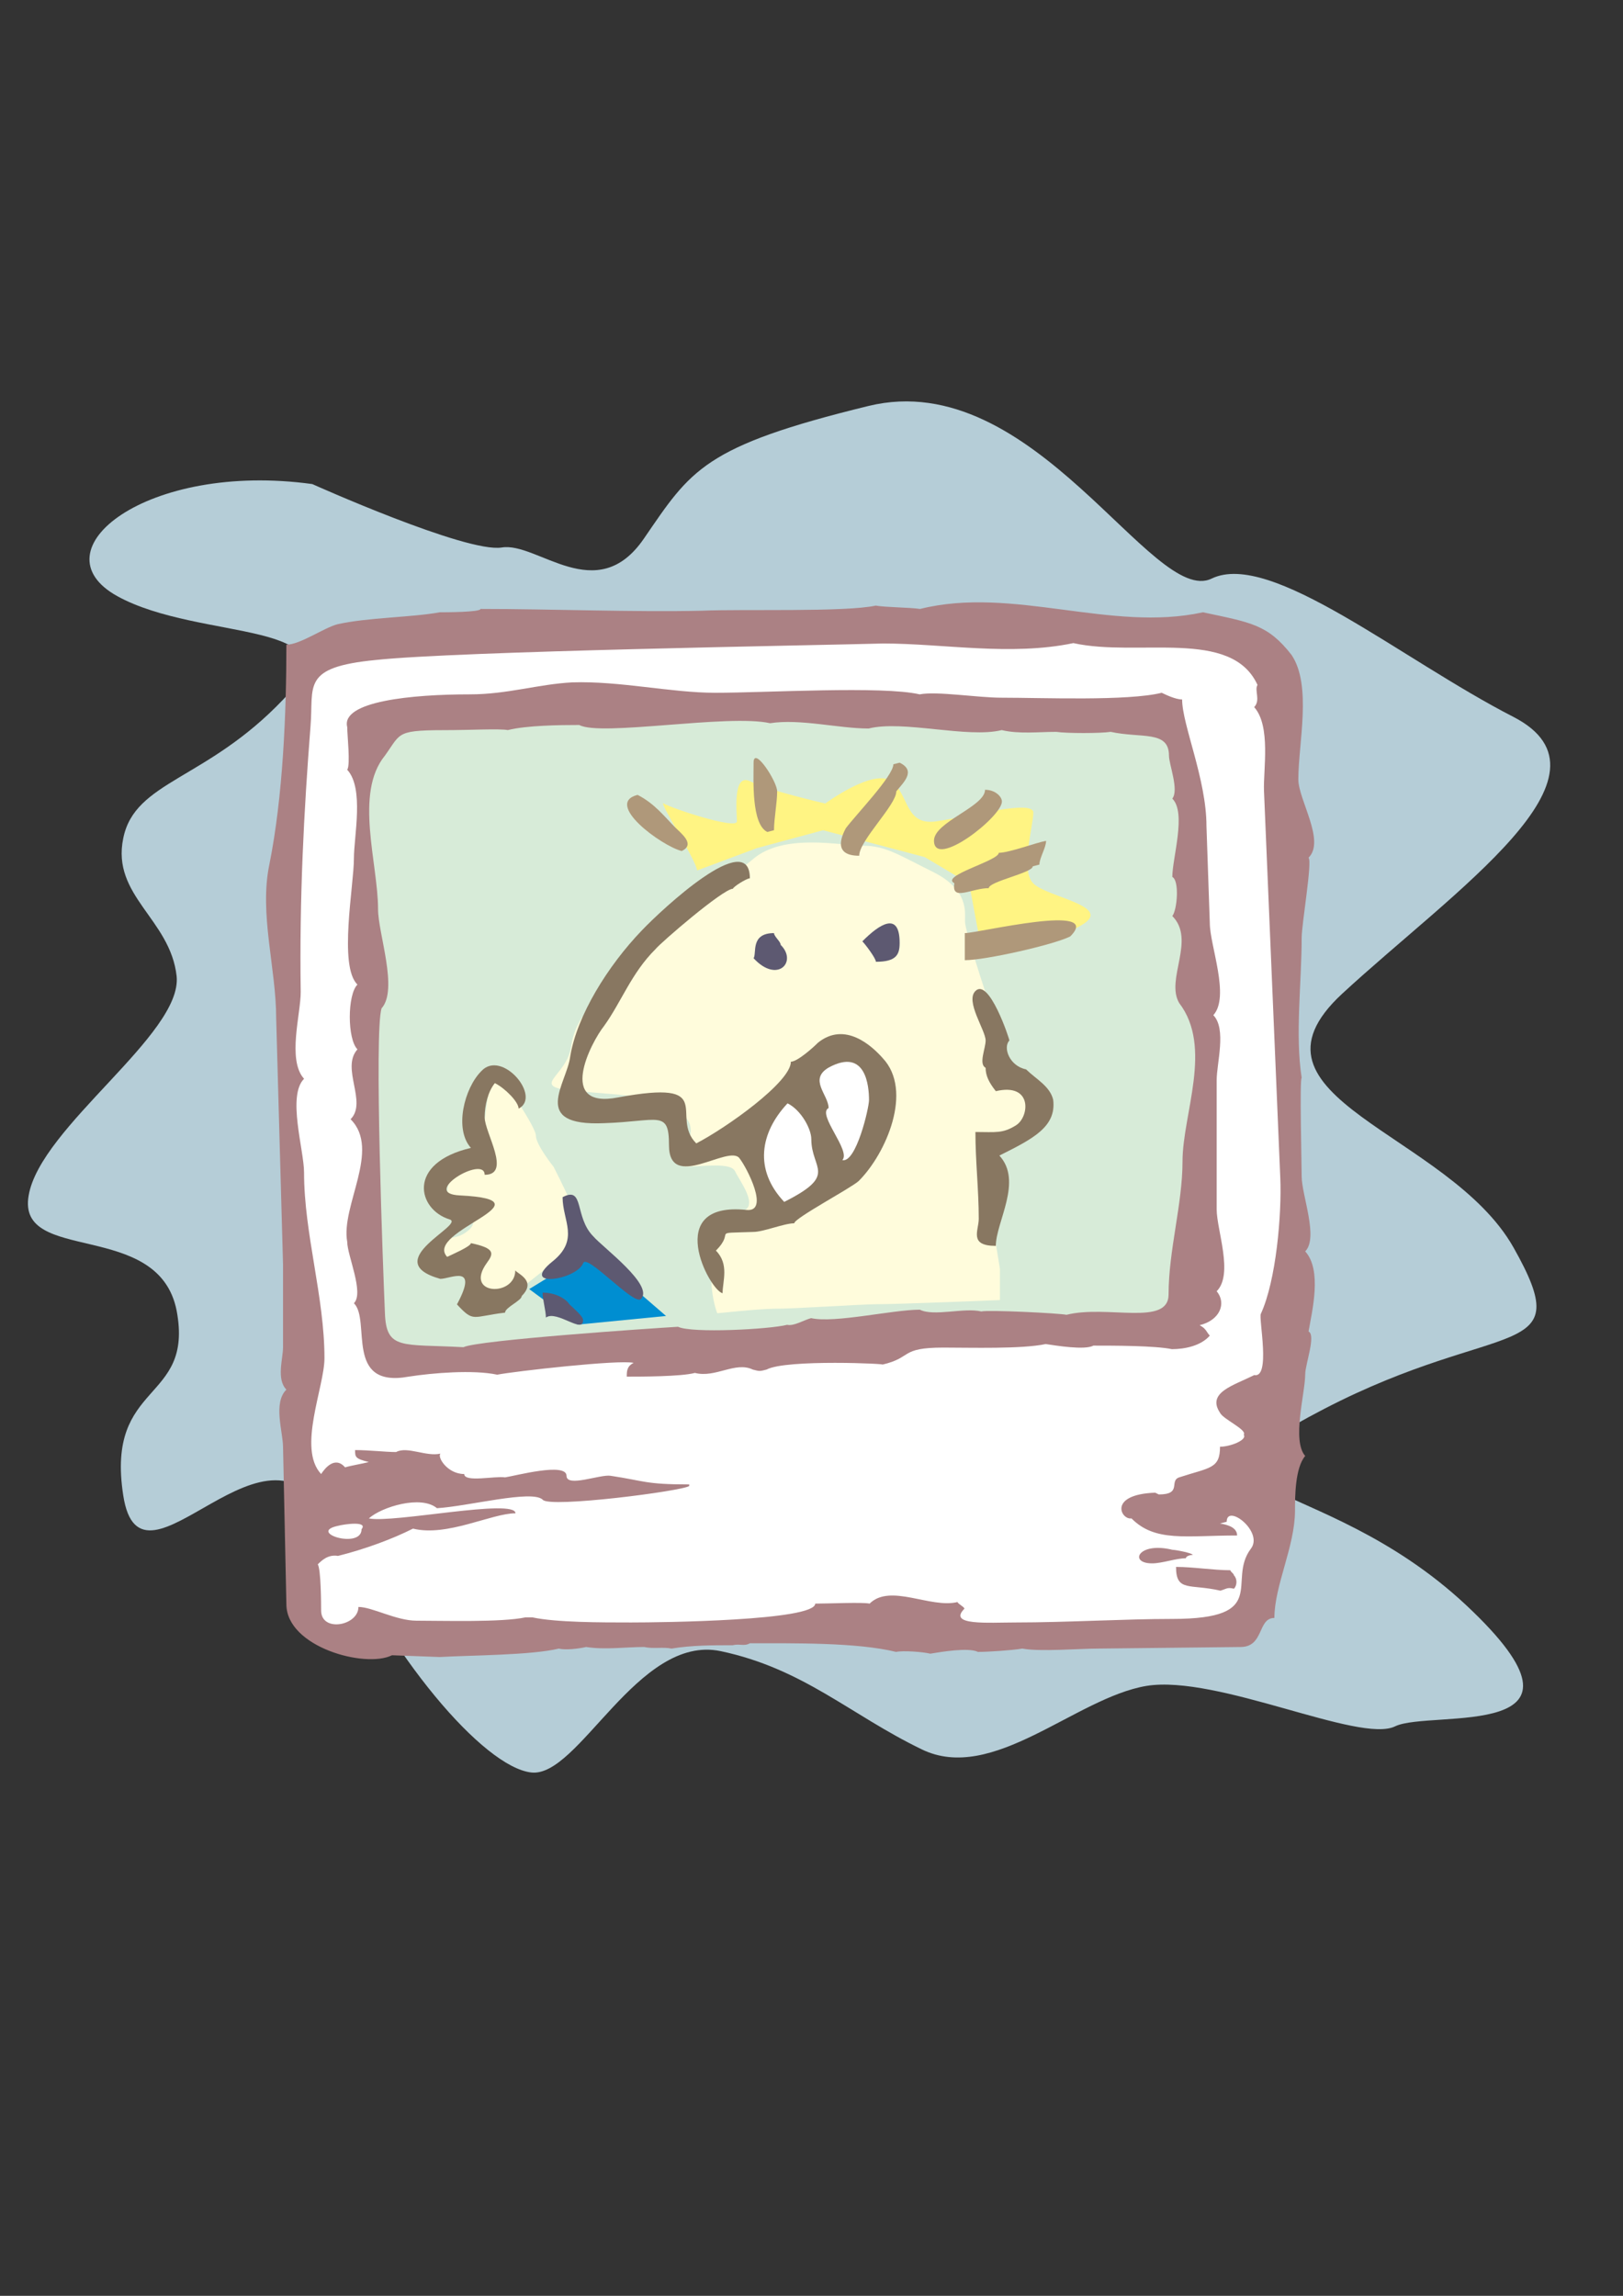 <?xml version="1.0" encoding="utf-8"?>
<!-- Created by UniConvertor 2.0rc4 (https://sk1project.net/) -->
<svg xmlns="http://www.w3.org/2000/svg" height="841.89pt" viewBox="0 0 595.276 841.89" width="595.276pt" version="1.1" xmlns:xlink="http://www.w3.org/1999/xlink" id="1d62748f-f611-11ea-bdd0-dcc15c148e23">

<rect x="0" y="0" width="595.276" height="841.89" fill="#333333" stroke="none"/>

<g>
	<path style="fill:#b5cdd7;" d="M 114.542,177.513 C 53.918,169.161 12.662,201.849 43.046,218.625 73.43,235.401 131.894,227.049 103.886,256.497 75.59,286.233 49.454,286.305 45.206,307.401 40.814,328.569 62.486,336.993 64.79,358.017 66.878,379.329 14.75,413.241 10.502,438.441 6.11,463.785 58.166,446.937 64.79,480.633 71.198,514.689 38.654,506.121 45.206,548.385 51.686,590.721 99.422,510.441 121.022,559.041 142.766,607.641 177.398,647.961 194.822,649.977 212.246,652.065 233.918,599.145 264.302,605.481 294.686,611.889 311.966,628.881 338.03,641.481 364.094,654.225 394.478,622.545 420.542,618.225 446.606,614.049 498.662,639.465 511.694,633.057 524.726,626.721 592.046,639.465 537.758,588.633 483.542,537.873 420.614,550.473 485.702,516.633 550.79,482.937 579.014,499.785 555.11,457.449 531.278,415.257 450.998,402.657 492.254,364.425 533.438,326.409 596.366,284.217 555.11,262.905 513.926,241.809 466.118,201.777 444.446,212.145 422.774,222.801 379.43,134.097 318.59,148.857 257.822,163.689 253.502,172.257 236.15,197.529 218.798,222.801 197.054,198.609 184.022,200.769 170.99,202.857 114.542,177.513 114.542,177.513 L 114.542,177.513 Z" />
	<path style="fill:#ab8184;" d="M 161.27,224.529 C 151.262,226.401 134.99,226.401 123.758,228.921 118.79,230.217 110.078,236.409 105.038,236.409 105.038,261.393 103.814,292.065 98.774,317.121 95.03,335.193 101.294,355.137 101.294,373.353 L 103.814,463.857 103.814,493.953 C 103.814,498.273 101.294,505.761 105.038,509.577 100.07,514.473 103.814,525.129 103.814,530.745 L 105.038,588.273 C 105.038,603.969 133.982,611.889 143.774,606.993 L 161.27,607.641 C 172.574,606.993 194.966,606.993 204.974,604.545 207.494,605.193 212.462,604.545 214.982,603.969 221.966,605.049 229.382,603.969 236.294,603.969 239.39,604.689 243.35,603.897 246.302,604.545 253.79,603.321 261.278,603.321 268.766,603.321 271.214,602.673 272.942,603.825 275.03,602.601 290.87,602.601 314.342,602.241 328.67,605.769 331.19,605.193 338.678,605.769 341.198,606.417 345.158,605.769 355.238,604.041 358.694,605.769 362.438,605.769 371.15,605.193 374.966,604.545 381.23,605.769 396.206,604.545 402.47,604.545 L 454.958,603.969 C 463.742,603.969 461.15,593.313 467.414,593.313 467.414,581.433 474.974,567.033 474.974,553.929 474.974,548.961 474.974,538.305 478.718,533.913 473.75,528.297 478.718,510.801 478.718,503.961 478.718,500.289 482.75,489.633 479.942,488.265 481.238,480.777 484.982,465.801 478.718,458.889 483.686,453.849 477.422,438.297 477.422,431.385 477.422,427.281 476.63,395.601 477.422,395.241 474.974,379.545 477.422,360.177 477.422,343.905 477.422,338.793 481.382,315.969 479.942,314.529 486.206,308.337 476.198,293.289 476.198,285.801 476.198,272.625 481.238,251.457 473.75,240.225 464.966,228.921 458.702,228.273 441.206,224.529 407.438,231.945 371.51,214.809 337.454,223.305 333.638,222.729 324.926,222.729 321.182,222.081 309.95,224.529 272.51,223.305 257.534,223.953 232.478,224.529 202.526,223.305 176.246,223.305 176.246,224.529 162.926,224.529 161.27,224.529 L 161.27,224.529 Z" />
	<path style="fill:#ffffff;" d="M 393.686,235.833 C 417.446,241.089 451.646,230.217 461.222,251.169 459.998,253.113 462.446,256.785 459.998,259.305 466.19,266.217 463.31,282.273 463.598,289.977 L 469.574,431.889 C 470.15,445.281 468.062,469.617 462.446,481.785 461.582,483.513 466.19,505.545 459.998,504.249 452.51,508.065 442.502,510.585 447.47,518.073 448.694,520.521 457.478,524.265 456.182,526.137 457.478,528.081 451.214,530.529 447.47,530.529 447.47,538.665 443.726,538.089 432.494,541.761 428.678,543.057 433.718,548.025 425.006,548.025 L 423.71,547.377 C 406.214,548.025 411.182,557.457 414.998,556.809 423.71,565.593 434.942,563.073 453.734,563.073 453.734,560.553 451.214,559.257 447.47,558.681 L 449.918,558.033 C 449.918,551.193 463.742,561.777 458.702,568.041 449.918,579.921 466.19,593.673 429.974,593.673 412.406,593.673 391.238,594.969 372.446,594.969 362.438,594.969 347.462,596.193 353.726,589.929 353.726,589.281 351.206,588.057 351.206,587.481 341.27,589.929 326.51,580.569 318.95,588.057 316.502,587.481 303.974,588.057 299.006,588.057 299.006,594.321 242.774,594.969 231.47,594.969 220.238,594.969 203.966,594.969 195.254,593.097 L 192.734,593.097 C 184.022,594.969 162.782,594.321 152.774,594.321 145.286,594.321 136.502,589.281 131.462,589.281 131.462,596.193 117.782,598.713 117.782,590.577 117.782,587.913 117.71,575.457 116.558,573.657 117.782,572.433 120.23,569.913 123.974,570.561 134.054,568.041 144.062,564.297 151.478,560.553 164.006,563.649 180.278,554.937 189.062,554.937 189.062,549.321 144.062,558.681 135.278,556.809 140.03,552.561 154.43,548.169 160.262,553.065 171.566,552.417 195.254,546.153 199.07,549.969 201.518,553.065 250.262,546.801 252.782,544.929 L 252.782,544.353 C 236.51,544.353 236.51,543.057 223.982,541.185 220.238,540.537 207.782,545.577 207.782,541.185 207.782,536.145 189.062,541.185 185.246,541.761 181.502,541.185 170.27,543.705 170.27,540.537 164.078,540.537 160.262,534.273 161.558,533.049 156.302,534.273 149.318,530.241 145.286,532.473 141.47,532.473 135.278,531.753 130.238,531.753 130.238,534.273 130.238,534.921 135.278,536.145 132.758,536.793 129.014,537.369 126.566,538.089 122.75,533.697 119.006,538.665 117.782,540.537 108.998,531.177 119.006,508.641 119.006,498.057 119.006,475.521 111.518,452.409 111.518,429.945 111.518,421.737 105.254,401.865 111.518,395.601 105.254,388.689 110.366,371.625 110.294,363.705 109.79,329.505 111.446,297.537 113.894,266.289 115.118,251.457 110.366,244.689 137.798,242.025 167.966,238.785 297.638,236.697 323.918,235.977 346.022,235.977 370.646,240.657 393.686,235.833 L 393.686,235.833 Z" />
	<path style="fill:#ab8184;" d="M 433.574,256.497 C 431.054,256.497 427.31,254.625 426.086,254.049 413.558,257.145 382.31,255.849 367.262,255.849 358.55,255.849 343.574,253.401 337.31,254.625 323.558,251.457 281.15,254.049 262.358,254.049 246.086,254.049 227.366,249.657 209.87,250.233 197.414,250.881 186.11,254.625 172.358,254.625 151.118,254.625 124.91,257.145 127.358,266.649 127.358,269.817 128.582,280.401 127.358,282.273 133.622,289.113 129.806,306.609 129.806,314.817 129.806,324.681 124.118,354.345 131.102,361.041 127.358,364.785 127.358,381.057 131.102,384.801 124.91,391.713 134.846,404.169 128.582,410.433 139.814,421.593 124.91,442.257 127.358,455.433 127.358,460.329 133.622,474.153 129.806,477.897 136.142,484.161 126.134,509.145 149.894,504.825 158.606,503.457 173.582,502.233 182.366,504.105 188.63,502.881 227.366,498.489 232.406,499.785 229.886,501.009 229.886,502.881 229.886,504.825 234.854,504.825 249.83,504.825 254.87,503.457 262.43,505.401 269.702,499.137 276.11,502.233 278.63,502.881 278.63,502.881 281.15,502.233 288.278,498.345 326.798,500.145 323.558,500.433 334.79,497.841 329.822,494.169 346.022,494.169 356.03,494.169 374.822,494.745 383.534,492.873 387.422,493.449 397.862,495.177 401.03,493.449 408.59,493.449 423.566,493.449 429.83,494.745 434.582,494.745 440.486,493.521 443.726,489.777 442.502,488.553 442.502,487.257 439.982,485.961 447.47,484.161 449.918,477.897 446.246,473.505 452.51,467.241 446.246,451.041 446.246,443.481 L 446.246,396.105 C 446.246,389.841 449.918,377.313 445.022,372.273 451.214,365.433 443.726,346.713 443.726,338.505 L 442.502,302.937 C 442.502,285.729 433.574,265.785 433.574,256.497 L 433.574,256.497 Z" />
	<path style="fill:#d7ebd8;" d="M 428.75,277.089 C 428.75,280.329 432.494,289.689 429.974,292.857 435.23,298.041 429.974,314.673 429.974,321.585 432.638,322.881 431.774,333.681 429.974,335.913 438.686,344.697 427.382,359.097 432.494,367.809 444.95,384.081 433.718,408.489 433.718,425.913 433.718,441.537 428.606,458.457 428.606,474.657 428.606,486.537 406.142,478.401 391.166,482.145 388.646,481.569 362.366,480.273 359.918,480.921 353.654,479.409 342.494,482.865 337.382,480.273 327.374,480.273 306.134,485.313 297.494,483.369 294.974,484.017 291.158,486.393 288.71,485.817 282.302,487.473 253.718,488.985 248.678,486.537 238.742,487.113 175.238,491.433 169.982,494.025 147.446,492.801 141.686,495.177 141.182,481.569 140.534,466.449 137.15,378.105 139.958,369.753 146.15,362.841 138.662,342.249 138.662,333.465 138.662,316.545 129.878,290.913 141.182,277.089 147.446,268.377 144.926,267.729 166.166,267.729 171.206,267.729 183.662,267.153 186.254,267.729 193.094,266.001 205.406,265.857 212.462,265.857 220.31,270.177 267.11,261.753 282.446,265.209 293.462,263.481 307.574,267.153 318.59,267.153 331.19,263.985 354.878,270.825 367.406,267.729 373.742,269.241 380.87,268.377 387.422,268.377 391.166,268.953 403.622,268.953 407.366,268.377 418.598,270.825 428.75,267.729 428.75,277.089 L 428.75,277.089 Z" />
	<path style="fill:#fffcdc;" d="M 366.758,465.369 L 362.006,435.921 C 362.006,435.921 355.526,419.721 363.662,419.721 371.654,419.721 376.55,419.649 378.134,414.753 379.79,409.857 374.966,400.065 374.966,400.065 L 363.662,380.481 C 363.59,380.481 362.006,365.721 362.078,365.721 362.006,365.721 353.87,341.169 353.942,337.929 353.87,334.689 355.454,326.481 342.566,319.929 329.534,313.449 324.71,310.137 316.646,310.137 308.438,310.137 287.414,305.313 276.11,315.105 264.662,324.897 263.006,318.417 245.222,334.689 227.366,351.033 228.878,351.033 224.126,359.169 219.158,367.377 211.022,372.345 209.51,383.721 207.854,395.169 193.238,398.409 211.166,400.065 228.878,401.721 237.014,401.649 243.566,404.961 250.046,408.273 253.286,409.785 253.358,414.753 253.286,419.721 245.222,427.785 251.774,427.785 258.11,427.785 267.902,426.201 269.558,429.441 271.142,432.681 276.038,439.161 274.454,442.473 272.726,445.785 267.902,442.545 263.078,455.577 258.11,468.537 263.006,481.641 263.078,481.569 263.006,481.641 277.622,479.985 284.174,479.913 290.654,479.985 314.99,478.329 321.542,478.257 327.878,478.329 366.758,476.745 366.758,476.745 L 366.758,465.369 Z" />
	<path style="fill:#887761;" d="M 268.838,325.905 C 268.838,325.257 273.806,322.089 275.03,322.089 275.03,303.369 242.846,333.393 235.43,341.169 222.83,354.273 211.598,372.489 209.15,387.393 207.926,397.401 194.102,413.097 221.606,411.873 241.622,411.225 245.366,406.833 245.366,419.937 245.366,437.361 267.542,419.289 271.286,424.833 273.806,428.001 282.446,444.561 273.806,443.697 242.918,440.457 260.198,473.217 265.022,474.225 265.022,469.833 267.542,463.641 262.574,458.601 270.062,451.113 260.054,452.337 276.254,451.761 280.07,451.761 287.558,448.593 291.302,448.593 291.302,446.721 312.47,435.489 314.99,433.041 324.998,423.033 335.006,399.993 323.774,388.041 319.958,383.721 309.95,374.289 299.942,382.425 298.718,383.721 292.526,389.337 290.078,389.337 290.078,396.825 266.246,413.673 255.374,419.289 245.366,409.281 263.798,395.601 226.646,402.441 204.11,406.833 216.638,382.425 221.606,376.161 227.87,367.449 231.614,356.793 240.398,348.081 242.198,345.777 265.238,325.905 268.838,325.905 L 268.838,325.905 Z" />
	<path style="fill:#fffcdc;" d="M 213.398,454.713 C 215.918,452.697 203.03,427.857 203.03,427.857 203.03,427.857 196.478,419.721 196.55,416.409 196.478,413.169 185.102,396.825 185.174,396.825 185.102,396.825 180.35,391.857 178.766,403.305 177.038,414.825 177.038,421.305 177.11,421.305 177.038,421.305 180.278,419.721 172.214,426.201 164.078,432.681 164.078,434.409 164.15,437.649 164.078,440.889 173.006,437.577 173.078,442.473 173.006,447.297 175.382,448.881 170.558,452.121 165.662,455.433 161.63,452.121 162.494,458.601 163.214,465.297 174.59,466.953 174.662,466.881 174.59,466.953 171.278,475.089 174.662,475.017 177.83,475.089 187.622,475.089 187.694,475.017 187.622,475.089 194.03,470.121 194.03,470.121 L 213.398,454.713 Z" />
	<path style="fill:#fff483;" d="M 255.662,319.209 C 255.662,315.969 240.974,293.001 243.494,294.657 246.014,296.313 270.278,304.377 270.278,301.209 270.278,297.969 268.622,283.209 275.174,286.521 281.654,289.833 302.678,294.657 302.678,294.657 302.678,294.657 320.462,281.553 327.014,286.521 333.494,291.417 331.838,302.793 343.286,301.209 354.662,299.625 378.998,293.073 378.998,297.969 378.998,302.865 374.102,319.209 378.998,323.961 383.894,328.929 407.366,332.097 397.646,338.649 387.926,345.273 360.35,350.169 360.35,350.097 360.35,350.169 355.454,324.033 355.454,323.961 355.454,324.033 339.182,314.313 339.182,314.313 L 301.886,304.449 277.622,311.001 255.662,319.209 Z" />
	<path style="fill:#008ed1;" d="M 244.286,482.577 L 216.782,458.817 194.102,472.713 C 194.03,472.713 211.886,485.745 211.886,485.745 L 244.286,482.577 Z" />
	<path style="fill:#af987a;" d="M 247.598,303.369 C 243.854,299.625 240.11,294.657 233.846,291.489 221.39,294.657 242.63,310.209 250.046,312.081 255.086,309.633 250.046,305.817 247.598,303.369 L 247.598,303.369 Z" />
	<path style="fill:#af987a;" d="M 285.038,290.193 C 285.038,286.521 276.398,273.345 276.398,279.681 276.398,285.945 275.534,302.217 281.438,305.097 L 283.886,304.449 C 283.886,300.129 285.038,294.441 285.038,290.193 L 285.038,290.193 Z" />
	<path style="fill:#af987a;" d="M 328.742,290.193 C 331.19,287.097 336.23,282.705 329.966,279.681 L 327.662,280.257 C 327.662,284.577 313.91,298.761 310.166,303.801 308.942,306.249 305.126,313.809 315.134,313.809 315.134,308.193 328.742,295.233 328.742,290.193 L 328.742,290.193 Z" />
	<path style="fill:#af987a;" d="M 367.478,293.937 C 367.478,292.137 365.03,289.617 361.286,289.617 361.286,295.809 342.566,301.425 342.566,308.265 342.566,318.921 367.478,299.553 367.478,293.937 L 367.478,293.937 Z" />
	<path style="fill:#af987a;" d="M 378.782,317.697 L 381.23,317.049 C 381.23,314.601 383.678,310.857 383.678,308.337 380.006,308.985 370.142,312.729 366.326,312.729 366.326,315.681 344.654,321.153 350.054,323.889 348.83,330.729 356.318,325.689 362.654,325.689 362.654,323.241 378.782,320.073 378.782,317.697 L 378.782,317.697 Z" />
	<path style="fill:#af987a;" d="M 392.534,343.401 C 405.062,330.873 358.838,342.177 353.87,342.177 L 353.87,352.113 C 361.358,352.113 386.342,346.497 392.534,343.401 L 392.534,343.401 Z" />
	<path style="fill:#5d5971;" d="M 329.966,345.777 C 329.966,333.969 322.478,338.937 316.286,345.201 317.51,346.425 321.254,351.465 321.254,352.689 328.742,352.689 329.966,350.097 329.966,345.777 L 329.966,345.777 Z" />
	<path style="fill:#5d5971;" d="M 286.334,346.497 C 286.334,345.273 283.886,343.401 283.886,342.177 275.102,342.177 277.622,349.593 276.398,351.393 285.11,360.825 292.598,352.689 286.334,346.497 L 286.334,346.497 Z" />
	<path style="fill:#ffffff;" d="M 318.734,403.377 C 318.734,406.329 313.982,426.633 308.942,425.409 312.254,422.025 299.51,408.561 303.902,406.329 303.902,401.505 296.486,395.889 303.902,391.497 317.654,384.009 318.734,398.481 318.734,403.377 L 318.734,403.377 Z" />
	<path style="fill:#ffffff;" d="M 297.566,417.705 C 297.566,428.865 307.502,430.737 287.63,440.745 276.398,428.865 278.846,415.257 288.854,404.601 293.894,407.121 297.566,414.033 297.566,417.705 L 297.566,417.705 Z" />
	<path style="fill:#887761;" d="M 376.334,392.145 C 370.214,390.921 367.766,384.081 370.214,381.561 370.214,380.913 362.726,358.377 357.758,363.417 353.942,367.161 361.502,377.817 361.502,381.561 361.502,384.513 358.838,390.201 361.502,391.569 361.502,394.449 362.726,396.969 365.246,400.137 378.782,396.969 377.558,409.497 372.734,412.593 367.766,415.761 365.246,415.113 357.758,415.113 357.758,425.913 358.982,436.281 358.982,446.937 358.982,451.257 355.238,456.873 365.246,456.873 365.246,448.161 375.254,433.185 366.542,423.753 378.782,417.633 387.566,413.241 386.27,403.233 385.046,398.265 380.006,395.745 376.334,392.145 L 376.334,392.145 Z" />
	<path style="fill:#5d5971;" d="M 217.574,453.345 C 210.59,446.289 214.406,434.769 206.342,439.017 206.342,447.729 212.678,454.497 202.67,462.561 190.214,472.569 211.382,469.473 213.902,463.209 215.126,459.465 232.478,478.833 235.07,476.385 240.038,471.345 221.246,457.593 217.574,453.345 L 217.574,453.345 Z" />
	<path style="fill:#5d5971;" d="M 208.862,478.329 C 207.71,476.457 204.038,474.009 198.998,474.009 198.998,476.457 200.222,480.705 200.222,483.153 204.326,480.273 214.262,489.633 213.83,483.873 213.758,482.649 210.086,479.481 208.862,478.329 L 208.862,478.329 Z" />
	<path style="fill:#887761;" d="M 191.366,475.233 C 196.838,469.761 190.07,467.241 188.99,465.873 188.99,475.665 169.982,475.017 178.55,463.137 181.214,459.537 181.502,457.737 172.718,455.865 172.718,457.089 165.302,460.257 164.006,460.905 155.222,451.473 203.462,440.097 168.686,438.369 153.71,437.721 177.758,423.393 177.758,430.809 187.766,430.809 177.758,415.329 177.758,409.713 177.758,405.321 178.982,400.281 181.502,397.185 185.246,399.057 190.214,404.097 190.214,406.545 198.782,402.153 184.022,384.657 176.534,392.793 170.27,399.057 166.526,414.033 172.718,420.945 149.03,426.489 153.134,443.553 164.87,447.153 170.99,449.025 138.446,462.489 161.486,468.969 165.302,468.969 175.742,463.209 167.606,478.329 173.87,485.097 173.078,482.793 185.246,481.353 185.246,479.409 191.366,476.961 191.366,475.233 L 191.366,475.233 Z" />
	<path style="fill:#ffffff;" d="M 132.614,560.769 C 132.614,568.257 112.598,561.993 123.902,559.545 126.35,558.897 135.062,557.673 132.614,560.769 L 132.614,560.769 Z" />
	<path style="fill:#ab8184;" d="M 430.046,568.329 C 417.518,565.233 413.846,573.297 422.558,573.297 426.302,573.297 431.27,571.425 434.942,571.425 434.942,570.777 436.238,570.201 437.462,570.201 437.462,569.553 431.27,568.329 430.046,568.329 L 430.046,568.329 Z" />
	<path style="fill:#ab8184;" d="M 452.582,577.689 C 452.582,577.041 451.286,576.393 451.286,575.817 445.094,575.817 437.606,574.593 431.342,574.593 431.342,583.881 436.382,580.713 447.614,583.305 450.062,582.585 450.062,582.009 452.582,582.585 453.806,581.361 453.806,578.913 452.582,577.689 L 452.582,577.689 Z" />
</g>
</svg>
